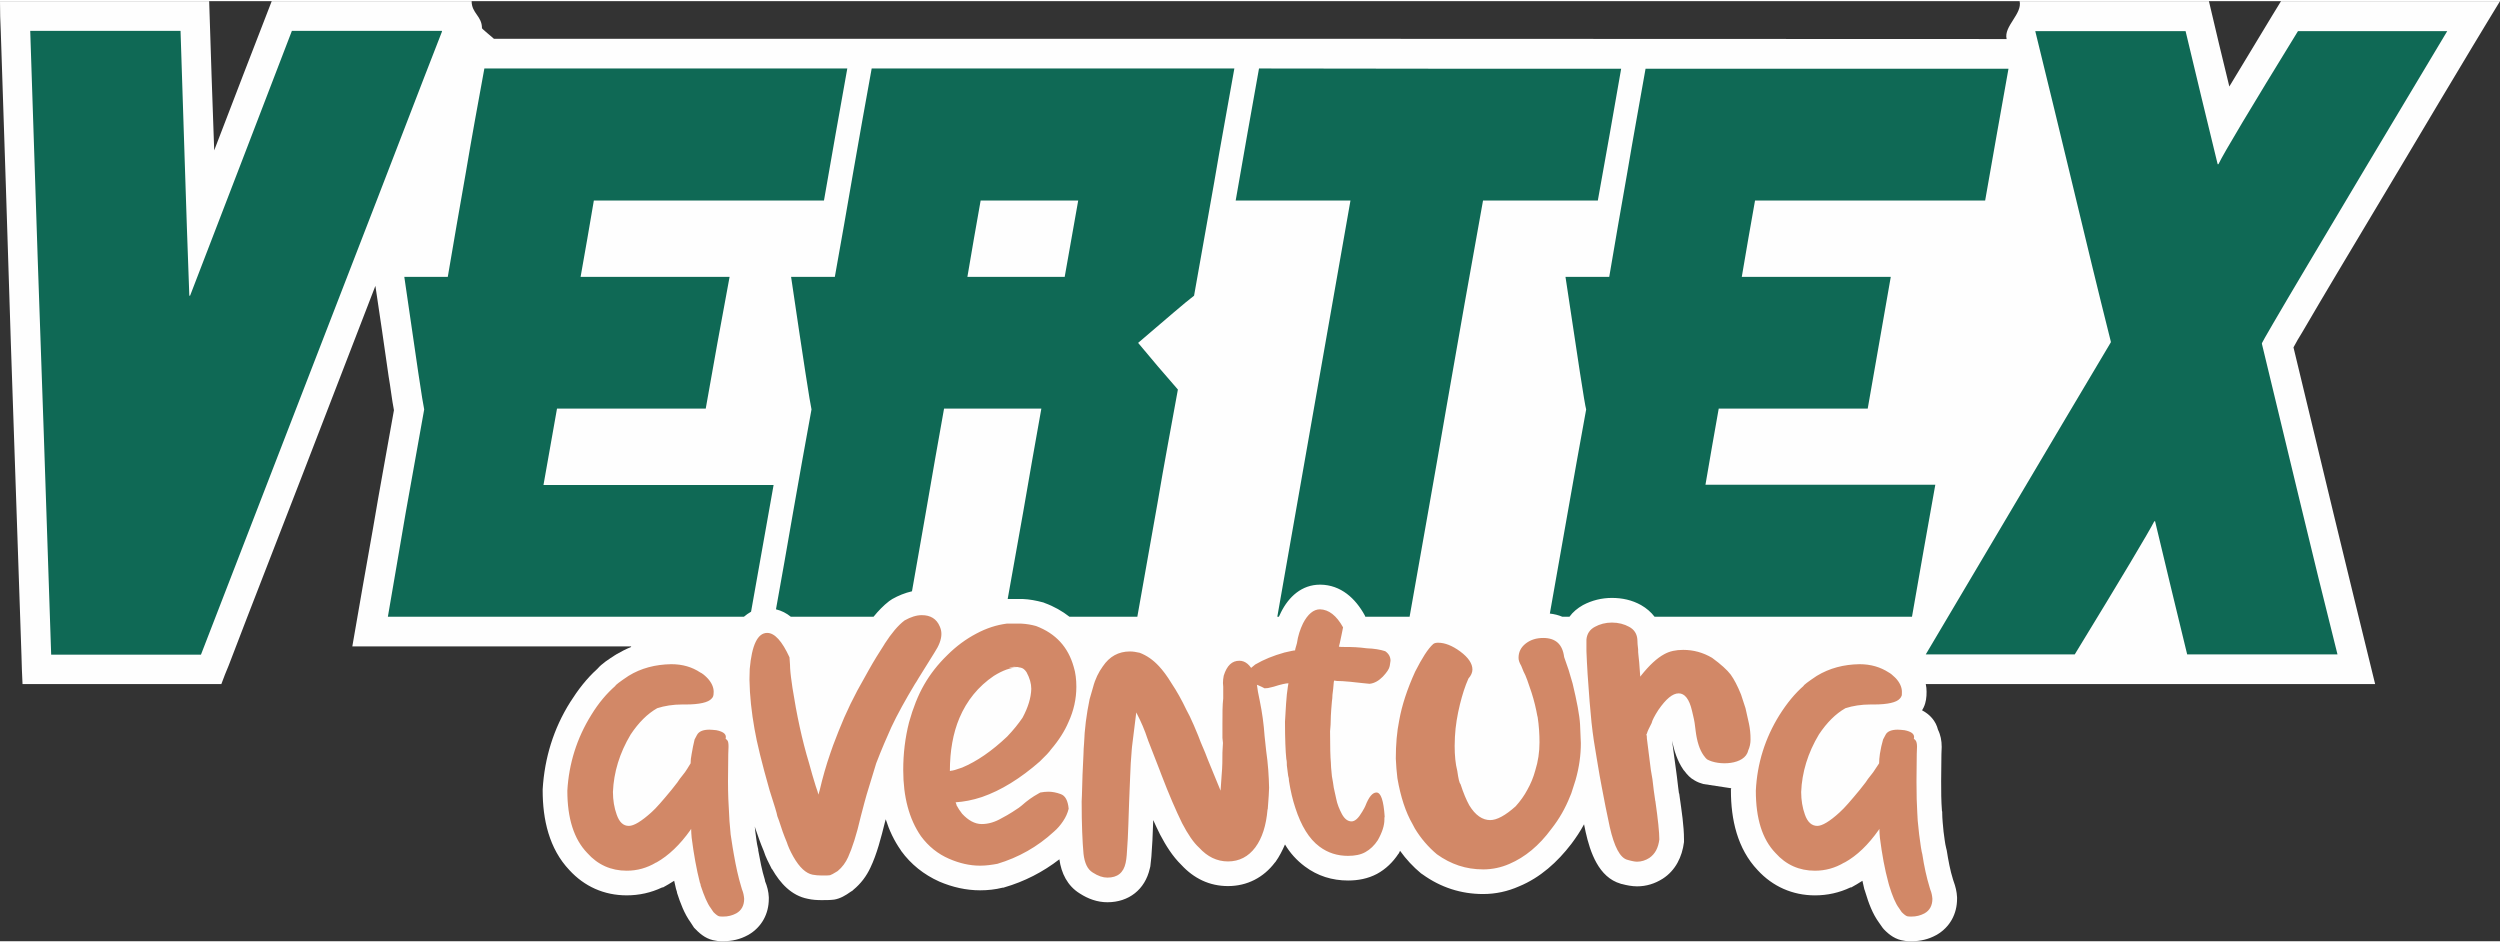 <?xml version="1.0" encoding="UTF-8"?>
<!DOCTYPE svg PUBLIC "-//W3C//DTD SVG 1.1//EN" "http://www.w3.org/Graphics/SVG/1.1/DTD/svg11.dtd">
<!-- Creator: CorelDRAW -->
<svg xmlns="http://www.w3.org/2000/svg" xml:space="preserve" width="512px" height="193px" version="1.1" style="shape-rendering:geometricPrecision; text-rendering:geometricPrecision; image-rendering:optimizeQuality; fill-rule:evenodd; clip-rule:evenodd"
viewBox="0 0 94.3 35.46"
 xmlns:xlink="http://www.w3.org/1999/xlink"
 xmlns:xodm="http://www.corel.com/coreldraw/odm/2003">
 <rect x="0" y="0" width="94.3" height="35.46" fill="#333333" stroke="none"/>
 <defs>
  <style type="text/css">
   <![CDATA[
    .fil0 {fill:#FEFEFE}
    .fil1 {fill:#0F6955;fill-rule:nonzero}
    .fil2 {fill:#D28867;fill-rule:nonzero}
   ]]>
  </style>
 </defs>
 <g id="Camada_x0020_1">
  <g id="_2507118096480">
   <path class="fil0" d="M75.69 1.43c-0.12,-0.48 0.6,-0.95 0.49,-1.43 2.66,0 4.48,0 7.14,0 0.25,1.08 0.51,2.15 0.77,3.22 0.54,-0.89 1.08,-1.79 1.62,-2.68 0.11,-0.18 0.22,-0.36 0.33,-0.54 2.75,0 5.49,0 8.26,0 -0.35,0.57 -0.69,1.14 -1.03,1.7 -0.85,1.42 -1.71,2.85 -2.55,4.27 -0.84,1.42 -1.7,2.83 -2.54,4.25 -0.45,0.76 -0.9,1.51 -1.34,2.27 -0.12,0.19 -0.23,0.38 -0.33,0.57 0.51,2.12 1.02,4.24 1.53,6.35 0.51,2.11 1.03,4.23 1.55,6.35l-7.16 0 -0.81 0 -2.72 0 -6.26 0c0.02,0.09 0.03,0.19 0.03,0.29 0,0.21 -0.02,0.4 -0.11,0.59 -0.02,0.04 -0.04,0.07 -0.06,0.11 0.29,0.15 0.52,0.4 0.6,0.73 0.1,0.2 0.14,0.42 0.14,0.64l0 0.02 -0.01 0.27 -0.01 1.01c0,0.37 0,0.75 0.03,1.12l0.01 0.04 0 0.04c0,0.22 0.03,0.48 0.05,0.7 0.03,0.2 0.05,0.44 0.1,0.63l0.01 0.04 0.01 0.04c0.06,0.38 0.13,0.76 0.24,1.11l0.02 0.06c0.07,0.19 0.12,0.39 0.13,0.6l0 0.03 0 0.03c0,0.57 -0.27,1.07 -0.77,1.36l-0.02 0.01c-0.29,0.16 -0.6,0.23 -0.93,0.23 -0.09,0 -0.19,0 -0.28,-0.02 -0.31,-0.04 -0.55,-0.21 -0.76,-0.43l-0.05 -0.06 -0.14 -0.2c-0.24,-0.33 -0.39,-0.74 -0.5,-1.11l-0.02 -0.06 0 -0.02 -0.01 -0.01 -0.02 -0.06c-0.02,-0.1 -0.05,-0.21 -0.07,-0.31 -0.07,0.04 -0.14,0.09 -0.21,0.13l-0.21 0.12 -0.03 0c-0.42,0.2 -0.87,0.3 -1.34,0.3 -0.85,0 -1.6,-0.34 -2.16,-0.95 -0.77,-0.81 -1.01,-1.92 -1.01,-3l0 -0.02 0 -0.03c0.01,-0.01 0.01,-0.03 0.01,-0.04l-1.05 -0.16c-0.11,-0.03 -0.22,-0.07 -0.32,-0.13 -0.17,-0.09 -0.29,-0.22 -0.4,-0.37l-0.02 -0.02 -0.02 -0.03c-0.22,-0.32 -0.34,-0.7 -0.42,-1.08l0.13 0.96 0.05 0.37 0.05 0.42 0.03 0.23 0.01 0.01 0.02 0.15c0.07,0.5 0.16,1.07 0.16,1.58l0 0.05 0 0.05c-0.07,0.56 -0.32,1.07 -0.8,1.38 -0.3,0.19 -0.62,0.29 -0.97,0.29 -0.19,0 -0.4,-0.04 -0.58,-0.09l-0.02 0 -0.02 -0.01c-0.83,-0.24 -1.15,-1.19 -1.32,-1.95l-0.06 -0.29c-0.14,0.26 -0.3,0.5 -0.48,0.74 -0.52,0.68 -1.17,1.27 -1.97,1.6 -0.43,0.19 -0.88,0.29 -1.36,0.29 -0.83,0 -1.6,-0.25 -2.28,-0.74l-0.03 -0.02 -0.03 -0.02c-0.3,-0.25 -0.56,-0.53 -0.79,-0.85 -0.01,0.02 -0.02,0.04 -0.03,0.06l-0.01 0.03 -0.02 0.02c-0.21,0.32 -0.48,0.58 -0.81,0.76 -0.34,0.18 -0.71,0.25 -1.09,0.25 -0.6,0 -1.15,-0.17 -1.63,-0.53 -0.31,-0.23 -0.56,-0.51 -0.75,-0.83 -0.1,0.23 -0.21,0.45 -0.36,0.66l-0.02 0.02c-0.43,0.57 -1.05,0.89 -1.77,0.89 -0.7,0 -1.29,-0.29 -1.76,-0.8 -0.33,-0.32 -0.59,-0.74 -0.8,-1.14 -0.09,-0.18 -0.18,-0.37 -0.26,-0.55 -0.01,0.25 -0.02,0.51 -0.03,0.76l-0.04 0.62c-0.01,0.13 -0.03,0.25 -0.04,0.37l-0.01 0.04 -0.01 0.04c-0.18,0.79 -0.79,1.27 -1.6,1.27 -0.38,0 -0.73,-0.13 -1.04,-0.33 -0.47,-0.29 -0.7,-0.77 -0.77,-1.29 -0.62,0.48 -1.32,0.84 -2.08,1.06l-0.03 0.01 -0.03 0c-0.28,0.07 -0.56,0.1 -0.85,0.1 -0.53,0 -1.05,-0.12 -1.54,-0.33 -0.58,-0.26 -1.07,-0.65 -1.44,-1.16l-0.01 -0.02c-0.26,-0.37 -0.44,-0.76 -0.57,-1.17 -0.01,0.04 -0.02,0.08 -0.03,0.11 -0.14,0.56 -0.3,1.2 -0.55,1.72 -0.15,0.32 -0.36,0.6 -0.64,0.83l-0.03 0.03 -0.08 0.05c-0.18,0.13 -0.38,0.25 -0.61,0.29 -0.15,0.02 -0.32,0.02 -0.48,0.02 -0.17,0 -0.35,-0.01 -0.52,-0.05 -0.62,-0.12 -1.04,-0.59 -1.34,-1.11l-0.01 -0.01 -0.01 -0.01c-0.11,-0.22 -0.23,-0.44 -0.3,-0.67 -0.12,-0.28 -0.22,-0.57 -0.32,-0.86l-0.02 -0.07c0.01,0.07 0.01,0.13 0.02,0.19 0.03,0.2 0.05,0.44 0.1,0.63l0.01 0.04 0 0.04c0.07,0.38 0.14,0.76 0.25,1.11l0.01 0.06c0.08,0.19 0.13,0.39 0.14,0.6l0 0.03 0 0.03c0,0.57 -0.27,1.07 -0.77,1.36l-0.02 0.01c-0.29,0.16 -0.6,0.23 -0.93,0.23 -0.09,0 -0.19,0 -0.28,-0.02 -0.31,-0.04 -0.55,-0.21 -0.76,-0.43l-0.06 -0.06 -0.13 -0.2c-0.24,-0.33 -0.39,-0.74 -0.51,-1.11l-0.01 -0.06 -0.01 -0.02 0 -0.01 -0.02 -0.06c-0.02,-0.1 -0.05,-0.21 -0.07,-0.31 -0.07,0.04 -0.14,0.09 -0.21,0.13l-0.21 0.12 -0.03 0c-0.42,0.2 -0.87,0.3 -1.34,0.3 -0.86,0 -1.6,-0.34 -2.16,-0.95 -0.77,-0.81 -1.01,-1.92 -1.01,-3l0 -0.02 0 -0.03c0.07,-1.18 0.41,-2.29 1.04,-3.29 0.29,-0.46 0.62,-0.89 1.02,-1.25 0.18,-0.21 0.44,-0.37 0.67,-0.52l0.02 -0.01 0.01 -0.01c0.19,-0.11 0.38,-0.21 0.58,-0.29l-0.01 -0.02 -10.51 0c0.25,-1.48 0.52,-2.97 0.78,-4.45 0.25,-1.49 0.53,-2.98 0.79,-4.46 -0.08,-0.41 -0.13,-0.88 -0.2,-1.27 -0.16,-1.14 -0.33,-2.28 -0.5,-3.42 -0.92,2.38 -1.84,4.77 -2.76,7.15 -0.92,2.39 -1.86,4.77 -2.77,7.16 -0.1,0.23 -0.19,0.47 -0.28,0.71 -2.5,0 -5.01,0 -7.5,0 -0.02,-0.36 -0.03,-0.72 -0.04,-1.08 -0.13,-3.91 -0.27,-7.84 -0.4,-11.76 -0.12,-3.92 -0.25,-7.84 -0.38,-11.76 -0.02,-0.39 -0.03,-0.77 -0.03,-1.16 2.62,0 5.25,0 7.89,0 0.06,1.88 0.12,3.75 0.19,5.63 0.72,-1.88 1.44,-3.75 2.17,-5.63 2.51,0 5.03,0 7.54,0 0,0.46 0.39,0.56 0.39,1.02 -0.01,0.02 0.45,0.39 0.45,0.4 9.65,0 18.45,0 28.1,0 9.64,0 19.3,0.01 28.96,0.01z"/>
   <path class="fil1" d="M1.14 1.12c1.89,0 3.77,0 5.67,0 0.05,1.66 0.11,3.32 0.16,4.98 0.05,1.66 0.11,3.32 0.17,4.98 0,0.01 0,0.02 0,0.03 0.01,0 0.02,0 0.03,0 0.64,-1.66 1.28,-3.33 1.92,-4.99 0.64,-1.67 1.28,-3.33 1.92,-5 1.89,0 3.78,0 5.66,0 0,0.01 0,0.02 0,0.03 -0.09,0.22 -0.89,2.29 -2.4,6.21 -1.51,3.91 -3.75,9.68 -6.69,17.29 -1.88,0 -3.77,0 -5.65,0 -0.2,-6.07 -0.37,-11.07 -0.51,-14.99 -0.13,-3.92 -0.22,-6.76 -0.28,-8.54zm75.63 0.01c1.89,0 3.78,0 5.67,0 0.4,1.67 0.8,3.35 1.21,5.02 0.01,0 0.02,0 0.03,0 0.2,-0.42 1.2,-2.09 3,-5.02 1.86,0 3.74,0 5.63,0 -2.34,3.91 -4.1,6.85 -5.26,8.81 -1.16,1.95 -1.73,2.94 -1.73,2.96 0,0.01 0,0.02 0,0.03 0.47,1.95 0.94,3.9 1.41,5.85 0.47,1.96 0.95,3.91 1.44,5.86 -1.9,0 -3.79,0 -5.67,0 -0.41,-1.67 -0.81,-3.35 -1.21,-5.02 -0.01,0 -0.02,0 -0.03,0 -0.21,0.41 -1.21,2.09 -3,5.02 -1.88,0 -3.75,0 -5.62,0 2.32,-3.91 4.06,-6.85 5.22,-8.81 1.16,-1.96 1.76,-2.95 1.76,-2.96 0,-0.01 0,-0.02 0,-0.03 -0.49,-1.95 -0.96,-3.9 -1.43,-5.86 -0.47,-1.95 -0.94,-3.9 -1.42,-5.85zm-14.7 1.42c4.56,0 9.13,0 13.69,0 -0.3,1.66 -0.59,3.32 -0.88,4.97 -2.89,0 -5.78,0 -8.68,0 -0.17,0.96 -0.34,1.92 -0.5,2.88 1.86,0 3.75,0 5.62,0 -0.29,1.66 -0.58,3.31 -0.87,4.97 -1.88,0 -3.76,0 -5.62,0 -0.17,0.96 -0.34,1.92 -0.5,2.87 2.88,0 5.78,0 8.67,0 -0.3,1.66 -0.59,3.32 -0.88,4.98l-9.71 0c-0.13,-0.17 -0.3,-0.32 -0.51,-0.44 -0.34,-0.19 -0.71,-0.27 -1.1,-0.27 -0.38,0 -0.75,0.09 -1.09,0.27 -0.21,0.12 -0.38,0.26 -0.51,0.44l-0.27 0c-0.14,-0.06 -0.3,-0.1 -0.47,-0.12 0.22,-1.26 0.45,-2.53 0.67,-3.79 0.23,-1.3 0.46,-2.61 0.7,-3.91 -0.06,-0.2 -0.31,-1.87 -0.78,-5 0.54,0 1.09,0 1.65,0 0.22,-1.31 0.45,-2.62 0.68,-3.93 0.22,-1.31 0.46,-2.61 0.69,-3.92zm-14.58 -0.01c4.54,0.01 9.1,0.01 13.66,0.01 -0.29,1.66 -0.58,3.32 -0.88,4.97 -1.45,0 -2.89,0 -4.33,0 -0.47,2.62 -0.94,5.24 -1.39,7.85 -0.45,2.62 -0.92,5.24 -1.38,7.85l-1.67 0 -0.02 -0.05c-0.35,-0.64 -0.9,-1.15 -1.67,-1.16l-0.02 0c-0.69,0 -1.18,0.46 -1.47,1.04 -0.03,0.06 -0.06,0.12 -0.08,0.17l-0.06 0c0.46,-2.61 0.92,-5.23 1.38,-7.85 0.46,-2.61 0.92,-5.23 1.38,-7.85 -1.44,0 -2.89,0 -4.33,0 0.29,-1.66 0.58,-3.32 0.88,-4.98zm-14.61 0c4.55,0 9.12,0 13.68,0 -0.25,1.43 -0.52,2.86 -0.76,4.29 -0.25,1.43 -0.51,2.85 -0.76,4.28 -0.33,0.25 -1.02,0.85 -2.11,1.78 0.49,0.59 0.99,1.18 1.5,1.76 -0.26,1.44 -0.53,2.86 -0.77,4.29 -0.25,1.43 -0.51,2.85 -0.76,4.28l-2.56 0c-0.27,-0.21 -0.58,-0.39 -0.94,-0.52l-0.02 -0.01 -0.03 -0.01c-0.26,-0.07 -0.52,-0.12 -0.78,-0.13l-0.02 0 -0.54 0c0.19,-1.08 0.39,-2.17 0.58,-3.25 0.22,-1.31 0.46,-2.62 0.69,-3.93 -1.22,0 -2.45,0 -3.67,0 -0.23,1.31 -0.47,2.62 -0.69,3.93 -0.17,0.99 -0.35,1.98 -0.52,2.96 -0.26,0.06 -0.51,0.16 -0.74,0.29l-0.06 0.04 -0.06 0.04c-0.22,0.17 -0.41,0.37 -0.59,0.59l-3.12 0c-0.16,-0.13 -0.35,-0.23 -0.56,-0.28 0.22,-1.21 0.43,-2.42 0.64,-3.63 0.23,-1.3 0.46,-2.61 0.7,-3.91 -0.05,-0.2 -0.31,-1.87 -0.77,-5 0.55,0 1.1,0 1.65,0 0.23,-1.31 0.47,-2.62 0.69,-3.93 0.23,-1.31 0.46,-2.62 0.7,-3.93zm4.11 4.98c-0.17,0.96 -0.34,1.92 -0.5,2.88 1.22,0 2.44,0 3.67,0 0.17,-0.96 0.34,-1.92 0.51,-2.88 -1.23,0 -2.45,0 -3.68,0zm-18.72 -4.98c4.56,0 9.12,0 13.69,0 -0.3,1.66 -0.59,3.32 -0.88,4.98 -2.9,0 -5.79,0 -8.68,0 -0.16,0.96 -0.33,1.92 -0.5,2.88 1.86,0 3.74,0 5.62,0 -0.31,1.66 -0.61,3.31 -0.9,4.97 -1.87,0 -3.73,0 -5.61,0 -0.17,0.96 -0.34,1.92 -0.51,2.88 2.89,0 5.78,0 8.68,0l-0.85 4.78c-0.1,0.06 -0.19,0.12 -0.27,0.19l-13.43 0c0.22,-1.3 0.45,-2.6 0.67,-3.91 0.23,-1.3 0.47,-2.6 0.7,-3.91 -0.05,-0.2 -0.3,-1.87 -0.75,-5 0.53,0 1.08,0 1.64,0 0.22,-1.31 0.45,-2.62 0.68,-3.93 0.22,-1.31 0.46,-2.62 0.7,-3.93z"/>
   <path class="fil2" d="M27.28 34.53c-0.05,0 -0.1,0 -0.15,-0.01 -0.05,-0.01 -0.12,-0.06 -0.22,-0.16l-0.1 -0.15c-0.13,-0.17 -0.25,-0.46 -0.38,-0.85 0,-0.04 -0.01,-0.07 -0.03,-0.11 -0.13,-0.51 -0.23,-1.07 -0.31,-1.69 -0.01,-0.11 -0.02,-0.23 -0.02,-0.34l-0.03 0.05c-0.39,0.55 -0.82,0.96 -1.28,1.22l-0.01 0c-0.35,0.21 -0.72,0.31 -1.11,0.31 -0.59,0 -1.09,-0.22 -1.49,-0.67 -0.5,-0.52 -0.75,-1.3 -0.75,-2.35 0.06,-1.03 0.36,-1.98 0.9,-2.85 0.28,-0.46 0.59,-0.82 0.91,-1.1 0,-0.03 0.17,-0.16 0.5,-0.38 0.47,-0.29 1.01,-0.43 1.61,-0.44 0.43,0 0.79,0.11 1.09,0.31 0.07,0.03 0.16,0.1 0.26,0.2 0,0.01 0,0.01 0.01,0.01 0.16,0.17 0.24,0.35 0.24,0.52 0,0.09 -0.01,0.15 -0.02,0.17 -0.01,0.03 -0.03,0.06 -0.06,0.09 -0.12,0.14 -0.45,0.22 -0.98,0.22l-0.13 0c-0.34,0 -0.66,0.05 -0.94,0.14 -0.37,0.21 -0.7,0.54 -1,0.99 -0.42,0.7 -0.64,1.43 -0.67,2.17 0,0.31 0.05,0.6 0.14,0.85 0.1,0.29 0.25,0.43 0.46,0.43 0.19,0 0.47,-0.17 0.85,-0.51 0,-0.01 0,-0.01 0.01,-0.01 0.17,-0.15 0.42,-0.44 0.75,-0.84l0.22 -0.28c0.06,-0.09 0.12,-0.18 0.19,-0.26 0.07,-0.08 0.13,-0.17 0.18,-0.25l0.13 -0.21c0,-0.1 0.01,-0.22 0.04,-0.36 0.03,-0.19 0.07,-0.37 0.11,-0.54l0.09 -0.17c0.07,-0.13 0.22,-0.2 0.47,-0.2 0.06,0 0.15,0.01 0.26,0.02 0.24,0.05 0.36,0.13 0.36,0.26l-0.01 0.06c0,0 0.01,0.01 0.02,0.02 0.01,0.01 0.03,0.02 0.05,0.05 0.03,0.04 0.04,0.12 0.04,0.23l-0.01 0.28 -0.01 1.02c0,0.5 0.02,0.9 0.04,1.2 0,0.12 0.02,0.39 0.06,0.81 0.06,0.4 0.1,0.65 0.12,0.75 0.08,0.46 0.17,0.87 0.28,1.23l0.03 0.1c0.05,0.12 0.07,0.23 0.08,0.35 0,0.25 -0.1,0.44 -0.3,0.55 -0.15,0.08 -0.31,0.12 -0.49,0.12zm3.71 -1.55c-0.12,0 -0.23,-0.01 -0.34,-0.03 -0.25,-0.05 -0.49,-0.27 -0.72,-0.67 -0.13,-0.23 -0.21,-0.42 -0.25,-0.55 -0.11,-0.26 -0.21,-0.54 -0.3,-0.83l-0.06 -0.16c-0.01,-0.09 -0.11,-0.41 -0.29,-0.97 -0.29,-1.02 -0.48,-1.79 -0.57,-2.32 -0.11,-0.62 -0.18,-1.24 -0.19,-1.86l0.01 -0.4c0.08,-0.91 0.3,-1.36 0.66,-1.36 0.28,0 0.56,0.31 0.84,0.92l0.02 0.29c0,0.14 0.02,0.37 0.07,0.7l0.02 0.15c0.16,1.02 0.36,1.97 0.63,2.86 0.08,0.29 0.16,0.58 0.25,0.86 0.06,0.16 0.09,0.27 0.1,0.32l0.05 -0.17c0.11,-0.47 0.24,-0.93 0.4,-1.39 0.04,-0.13 0.14,-0.4 0.31,-0.83 0.27,-0.69 0.6,-1.37 0.99,-2.04l0.15 -0.27c0.19,-0.34 0.39,-0.66 0.59,-0.97l0.01 -0.02c0.26,-0.4 0.5,-0.69 0.75,-0.88 0.23,-0.13 0.45,-0.2 0.65,-0.2 0.33,0 0.56,0.14 0.68,0.43 0.04,0.09 0.06,0.18 0.06,0.28 0,0.21 -0.09,0.44 -0.26,0.7l-0.61 0.98c-0.04,0.07 -0.08,0.14 -0.13,0.21 -0.36,0.6 -0.66,1.14 -0.89,1.63 -0.16,0.36 -0.36,0.81 -0.57,1.36 -0.06,0.19 -0.18,0.58 -0.36,1.18 -0.04,0.15 -0.12,0.42 -0.22,0.82 -0.16,0.7 -0.33,1.21 -0.48,1.54 -0.09,0.2 -0.22,0.38 -0.39,0.52l-0.03 0.02c-0.13,0.08 -0.22,0.13 -0.26,0.14 -0.04,0.01 -0.14,0.01 -0.32,0.01zm5.98 -0.37c-0.39,0 -0.78,-0.09 -1.17,-0.26 -0.42,-0.18 -0.78,-0.47 -1.06,-0.85 -0.45,-0.65 -0.67,-1.49 -0.67,-2.5 0,-0.61 0.07,-1.21 0.22,-1.8 0.15,-0.54 0.34,-1.02 0.57,-1.42 0.23,-0.4 0.52,-0.77 0.87,-1.11 0.34,-0.34 0.71,-0.61 1.09,-0.81 0.39,-0.21 0.77,-0.33 1.15,-0.38l0.56 0c0.19,0.01 0.37,0.04 0.55,0.09 0.74,0.28 1.21,0.79 1.42,1.54 0.07,0.22 0.1,0.48 0.1,0.75 0,0.46 -0.1,0.91 -0.3,1.34 -0.14,0.33 -0.36,0.68 -0.66,1.03 -0.06,0.09 -0.2,0.24 -0.42,0.45 -0.73,0.64 -1.46,1.09 -2.18,1.34 -0.36,0.12 -0.69,0.18 -1,0.2 0.01,0 0.02,0.02 0.02,0.04 0.01,0.02 0.02,0.04 0.02,0.07 0.06,0.11 0.13,0.22 0.21,0.32 0.23,0.25 0.48,0.39 0.74,0.39 0.26,0 0.51,-0.08 0.75,-0.22 0.14,-0.07 0.27,-0.15 0.4,-0.23 0.21,-0.13 0.33,-0.22 0.36,-0.25 0.2,-0.18 0.41,-0.33 0.63,-0.45l0.07 -0.04c0.11,-0.02 0.21,-0.03 0.31,-0.03 0.14,0 0.3,0.03 0.46,0.09 0.17,0.06 0.27,0.24 0.3,0.55 -0.04,0.17 -0.11,0.32 -0.21,0.47 -0.1,0.15 -0.21,0.28 -0.35,0.4 -0.62,0.57 -1.33,0.97 -2.13,1.21 -0.22,0.04 -0.43,0.07 -0.65,0.07zm-1.14 -3.57c0.02,0 0.03,-0.01 0.03,-0.01 0.07,0 0.21,-0.04 0.43,-0.12 0.55,-0.23 1.12,-0.62 1.7,-1.17 0.24,-0.25 0.43,-0.49 0.58,-0.71 0.21,-0.39 0.32,-0.75 0.33,-1.09 0,-0.2 -0.06,-0.41 -0.18,-0.63 -0.07,-0.1 -0.13,-0.15 -0.22,-0.17l0.04 0 -0.19 0 0.14 0c-0.06,-0.02 -0.14,-0.03 -0.25,-0.03 -0.11,0.01 -0.17,0.02 -0.17,0.03l0.28 0c-0.24,0 -0.52,0.1 -0.86,0.31 -0.59,0.4 -1.02,0.93 -1.3,1.59 -0.24,0.57 -0.36,1.24 -0.36,2zm5.94 4.02c-0.17,0 -0.35,-0.06 -0.55,-0.19 -0.2,-0.12 -0.31,-0.36 -0.35,-0.71 -0.04,-0.44 -0.07,-1.1 -0.07,-1.97l0.01 -0.23c0.01,-0.5 0.03,-1.03 0.06,-1.58 0,-0.12 0.01,-0.24 0.02,-0.37 0.02,-0.55 0.09,-1.1 0.21,-1.68l0.13 -0.45c0.08,-0.31 0.21,-0.57 0.37,-0.79 0.25,-0.37 0.59,-0.56 1.02,-0.56 0.12,0 0.24,0.02 0.37,0.05 0.26,0.1 0.5,0.26 0.73,0.51 0.14,0.15 0.3,0.36 0.47,0.64 0.2,0.3 0.39,0.64 0.56,1l0.13 0.25c0.05,0.11 0.1,0.22 0.15,0.33 0.14,0.32 0.22,0.53 0.26,0.64 0.13,0.3 0.22,0.52 0.27,0.66l0.48 1.17 0.04 -0.58c0.03,-0.32 0.03,-0.61 0.03,-0.86l0.02 -0.36 -0.02 -0.19c0,-0.26 0,-0.44 0,-0.53 0,-0.38 0,-0.7 0.03,-0.96l0 -0.44 -0.01 -0.14c0,-0.09 0.01,-0.19 0.03,-0.28 0.12,-0.38 0.31,-0.56 0.59,-0.56 0.22,0 0.41,0.15 0.56,0.48 0.04,0.12 0.08,0.27 0.1,0.42 0.02,0.16 0.05,0.36 0.11,0.62 0.09,0.44 0.15,0.88 0.18,1.32l0.06 0.56c0.07,0.48 0.1,0.94 0.11,1.39 0,0.14 -0.02,0.4 -0.05,0.8l-0.01 0.03c-0.05,0.59 -0.2,1.07 -0.46,1.42 -0.26,0.35 -0.61,0.53 -1.03,0.53 -0.42,0 -0.78,-0.18 -1.09,-0.52 -0.21,-0.19 -0.42,-0.5 -0.64,-0.92 -0.23,-0.47 -0.5,-1.09 -0.79,-1.85 -0.02,-0.05 -0.04,-0.1 -0.06,-0.16 -0.02,-0.05 -0.17,-0.43 -0.44,-1.13 0,-0.01 0,-0.02 -0.01,-0.03 -0.11,-0.34 -0.25,-0.66 -0.4,-0.95l-0.03 -0.06 -0.16 1.29c0,0.04 -0.01,0.08 -0.01,0.11 -0.03,0.34 -0.05,0.68 -0.06,1 0,0.09 -0.02,0.42 -0.04,0.99 -0.02,0.68 -0.04,1.13 -0.05,1.37l-0.04 0.62c-0.01,0.11 -0.02,0.2 -0.04,0.29 -0.08,0.38 -0.31,0.56 -0.69,0.56zm9.08 -0.82c-0.4,0 -0.76,-0.11 -1.08,-0.35 -0.39,-0.29 -0.69,-0.78 -0.91,-1.46 -0.1,-0.3 -0.18,-0.64 -0.24,-1.02 0,-0.07 -0.01,-0.13 -0.03,-0.19l-0.05 -0.39c0,-0.08 0,-0.17 -0.02,-0.24 -0.03,-0.29 -0.05,-0.76 -0.05,-1.41l0.02 -0.34c0.01,-0.23 0.03,-0.46 0.05,-0.69 0.03,-0.24 0.05,-0.38 0.06,-0.42 -0.09,0 -0.28,0.04 -0.56,0.13l-0.21 0.05 -0.13 0.01c-0.07,-0.04 -0.14,-0.07 -0.23,-0.11 -0.31,-0.11 -0.46,-0.24 -0.46,-0.39 0,-0.1 0.12,-0.23 0.34,-0.4l0.02 -0.01c0.29,-0.17 0.65,-0.32 1.08,-0.44 0.22,-0.05 0.35,-0.08 0.4,-0.08l0.01 -0.06 0.06 -0.21c0.04,-0.28 0.12,-0.52 0.23,-0.75 0.18,-0.35 0.4,-0.53 0.64,-0.53 0.33,0.01 0.62,0.23 0.87,0.68l-0.05 0.25 -0.07 0.33 -0.03 0.12c0,0.01 0,0.02 -0.01,0.03l0.1 0.01c0.22,0 0.39,0 0.54,0.01 0.14,0.01 0.27,0.02 0.41,0.04 0.28,0.01 0.52,0.05 0.7,0.11 0.13,0.09 0.2,0.21 0.2,0.36 0,0.02 -0.01,0.09 -0.03,0.2 -0.02,0.11 -0.11,0.24 -0.26,0.4 -0.15,0.15 -0.31,0.25 -0.5,0.27l-0.3 -0.03c-0.33,-0.04 -0.57,-0.06 -0.72,-0.07l-0.32 -0.01 -0.01 0.05c-0.01,0.16 -0.03,0.32 -0.05,0.48 0,0.09 -0.01,0.17 -0.02,0.24 -0.04,0.43 -0.05,0.73 -0.05,0.88l-0.02 0.25c0,0.59 0.01,0.98 0.03,1.18 0,0.08 0.01,0.25 0.04,0.52 0.03,0.15 0.05,0.29 0.07,0.43 0.03,0.14 0.06,0.28 0.09,0.41 0.04,0.21 0.12,0.4 0.22,0.59 0.1,0.18 0.22,0.27 0.36,0.27 0.13,0 0.26,-0.12 0.4,-0.36 0.07,-0.11 0.1,-0.18 0.12,-0.22 0.13,-0.34 0.27,-0.51 0.42,-0.51 0.17,0 0.27,0.31 0.31,0.91 0,0.01 -0.01,0.03 -0.01,0.05l0 0.06c0,0.22 -0.08,0.48 -0.25,0.78 -0.13,0.2 -0.29,0.35 -0.47,0.45 -0.18,0.1 -0.4,0.14 -0.65,0.14zm-0.35 -6.6c-0.05,0 -0.1,0 -0.15,-0.01l-0.03 0 0 0.01 0.18 0zm5.44 7.11c-0.64,0 -1.21,-0.19 -1.74,-0.57 -0.32,-0.27 -0.6,-0.59 -0.83,-0.97l-0.09 -0.17c-0.26,-0.45 -0.45,-1.03 -0.57,-1.73 -0.03,-0.25 -0.05,-0.49 -0.06,-0.74 0,-0.53 0.04,-1.01 0.13,-1.45 0.1,-0.56 0.3,-1.17 0.6,-1.83 0.26,-0.51 0.48,-0.86 0.68,-1.04 0.05,-0.04 0.11,-0.05 0.19,-0.05 0.25,0 0.53,0.11 0.83,0.33 0.31,0.23 0.46,0.46 0.46,0.68 0,0.11 -0.05,0.23 -0.15,0.34 -0.13,0.29 -0.23,0.61 -0.32,0.97 -0.1,0.41 -0.17,0.82 -0.19,1.23l-0.01 0.34c0,0.36 0.03,0.68 0.1,0.95 0.04,0.29 0.08,0.46 0.12,0.49 0.11,0.34 0.22,0.6 0.33,0.8 0.23,0.38 0.5,0.56 0.79,0.56 0.25,0 0.57,-0.17 0.96,-0.52 0.18,-0.2 0.33,-0.41 0.44,-0.62 0.13,-0.23 0.23,-0.47 0.3,-0.73 0.11,-0.35 0.16,-0.7 0.16,-1.06 0,-0.31 -0.02,-0.63 -0.07,-0.96l-0.01 -0.03c-0.05,-0.28 -0.12,-0.58 -0.22,-0.89 -0.12,-0.36 -0.21,-0.63 -0.3,-0.79l-0.09 -0.22c-0.07,-0.12 -0.1,-0.21 -0.1,-0.3 0,-0.21 0.08,-0.39 0.27,-0.54 0.18,-0.14 0.4,-0.21 0.66,-0.21 0.47,0 0.73,0.24 0.79,0.72l0.17 0.49 0.15 0.51c0.16,0.67 0.26,1.19 0.28,1.54l0.03 0.71c0,0.44 -0.06,0.9 -0.2,1.39l-0.16 0.5 -0.05 0.12c-0.17,0.43 -0.4,0.84 -0.7,1.22 -0.47,0.64 -1,1.07 -1.58,1.32 -0.32,0.14 -0.65,0.21 -1,0.21zm5.81 -0.29c-0.07,0 -0.19,-0.02 -0.36,-0.07 -0.28,-0.07 -0.5,-0.49 -0.67,-1.24l-0.16 -0.77 -0.15 -0.78c-0.04,-0.2 -0.1,-0.54 -0.18,-1.03 -0.08,-0.45 -0.15,-0.91 -0.2,-1.38 -0.02,-0.26 -0.05,-0.52 -0.07,-0.77 -0.06,-0.73 -0.1,-1.37 -0.12,-1.91l0 -0.43c0.02,-0.22 0.13,-0.38 0.32,-0.48 0.18,-0.1 0.4,-0.16 0.64,-0.16 0.25,0 0.47,0.06 0.65,0.16 0.19,0.1 0.29,0.26 0.31,0.46 0,0.07 0.01,0.14 0.01,0.2 0.01,0.06 0.01,0.12 0.02,0.19 0,0.07 0,0.14 0.01,0.2l0.03 0.29 0.04 0.54 0.03 -0.04c0.31,-0.39 0.6,-0.66 0.88,-0.81 0.2,-0.11 0.43,-0.16 0.71,-0.16 0.39,0 0.75,0.1 1.09,0.3 0.33,0.24 0.57,0.46 0.7,0.63 0.13,0.18 0.26,0.43 0.39,0.75l0.17 0.52 0.13 0.58c0.04,0.19 0.06,0.38 0.06,0.6 0,0.15 -0.03,0.29 -0.09,0.42 -0.12,0.54 -1.11,0.58 -1.55,0.33 -0.03,-0.02 -0.07,-0.07 -0.13,-0.15 -0.15,-0.21 -0.25,-0.52 -0.3,-0.92 -0.02,-0.21 -0.05,-0.4 -0.1,-0.6l-0.04 -0.17c-0.1,-0.43 -0.27,-0.65 -0.5,-0.65 -0.23,0 -0.48,0.21 -0.77,0.63 -0.14,0.22 -0.23,0.39 -0.25,0.49 -0.1,0.19 -0.16,0.32 -0.18,0.4l-0.02 0.03c0.02,0.05 0.02,0.1 0.02,0.15l0.15 1.19 0.06 0.35 0.05 0.42 0.05 0.35c0,0.02 0,0.03 0.01,0.05 0.1,0.7 0.15,1.19 0.15,1.45 -0.04,0.32 -0.16,0.55 -0.38,0.7 -0.14,0.09 -0.3,0.14 -0.46,0.14zm10.35 2.07c-0.05,0 -0.1,0 -0.15,-0.01 -0.05,-0.01 -0.12,-0.06 -0.22,-0.16l-0.1 -0.15c-0.13,-0.17 -0.25,-0.46 -0.37,-0.85 -0.01,-0.04 -0.02,-0.07 -0.03,-0.11 -0.14,-0.51 -0.24,-1.07 -0.32,-1.69 -0.01,-0.11 -0.02,-0.23 -0.02,-0.34l-0.03 0.05c-0.39,0.55 -0.81,0.96 -1.28,1.22l-0.01 0c-0.35,0.21 -0.72,0.31 -1.11,0.31 -0.59,0 -1.09,-0.22 -1.49,-0.67 -0.5,-0.52 -0.74,-1.3 -0.74,-2.35 0.05,-1.03 0.35,-1.98 0.89,-2.85 0.29,-0.46 0.59,-0.82 0.91,-1.1 0,-0.03 0.17,-0.16 0.5,-0.38 0.48,-0.29 1.01,-0.43 1.61,-0.44 0.43,0 0.79,0.11 1.1,0.31 0.06,0.03 0.15,0.1 0.25,0.2 0,0.01 0,0.01 0.01,0.01 0.16,0.17 0.24,0.35 0.24,0.52 0,0.09 0,0.15 -0.02,0.17 -0.01,0.03 -0.03,0.06 -0.06,0.09 -0.12,0.14 -0.45,0.22 -0.98,0.22l-0.13 0c-0.34,0 -0.66,0.05 -0.94,0.14 -0.37,0.21 -0.7,0.54 -1,0.99 -0.42,0.7 -0.64,1.43 -0.67,2.17 0,0.31 0.05,0.6 0.14,0.85 0.1,0.29 0.26,0.43 0.47,0.43 0.18,0 0.47,-0.17 0.84,-0.51 0,-0.01 0.01,-0.01 0.01,-0.01 0.17,-0.15 0.42,-0.44 0.75,-0.84l0.22 -0.28c0.06,-0.09 0.12,-0.18 0.19,-0.26 0.07,-0.08 0.13,-0.17 0.18,-0.25l0.14 -0.21c0,-0.1 0.01,-0.22 0.03,-0.36 0.03,-0.19 0.07,-0.37 0.12,-0.54l0.09 -0.17c0.06,-0.13 0.22,-0.2 0.46,-0.2 0.07,0 0.16,0.01 0.26,0.02 0.24,0.05 0.36,0.13 0.36,0.26l-0.01 0.06c0,0 0.01,0.01 0.02,0.02 0.01,0.01 0.03,0.02 0.05,0.05 0.03,0.04 0.05,0.12 0.05,0.23l-0.01 0.28 -0.01 1.02c0,0.5 0.01,0.9 0.03,1.2 0,0.12 0.02,0.39 0.07,0.81 0.05,0.4 0.09,0.65 0.12,0.75 0.07,0.46 0.16,0.87 0.27,1.23l0.03 0.1c0.05,0.12 0.07,0.23 0.08,0.35 0,0.25 -0.1,0.44 -0.3,0.55 -0.15,0.08 -0.31,0.12 -0.49,0.12z"/>
  </g>
 </g>
</svg>
